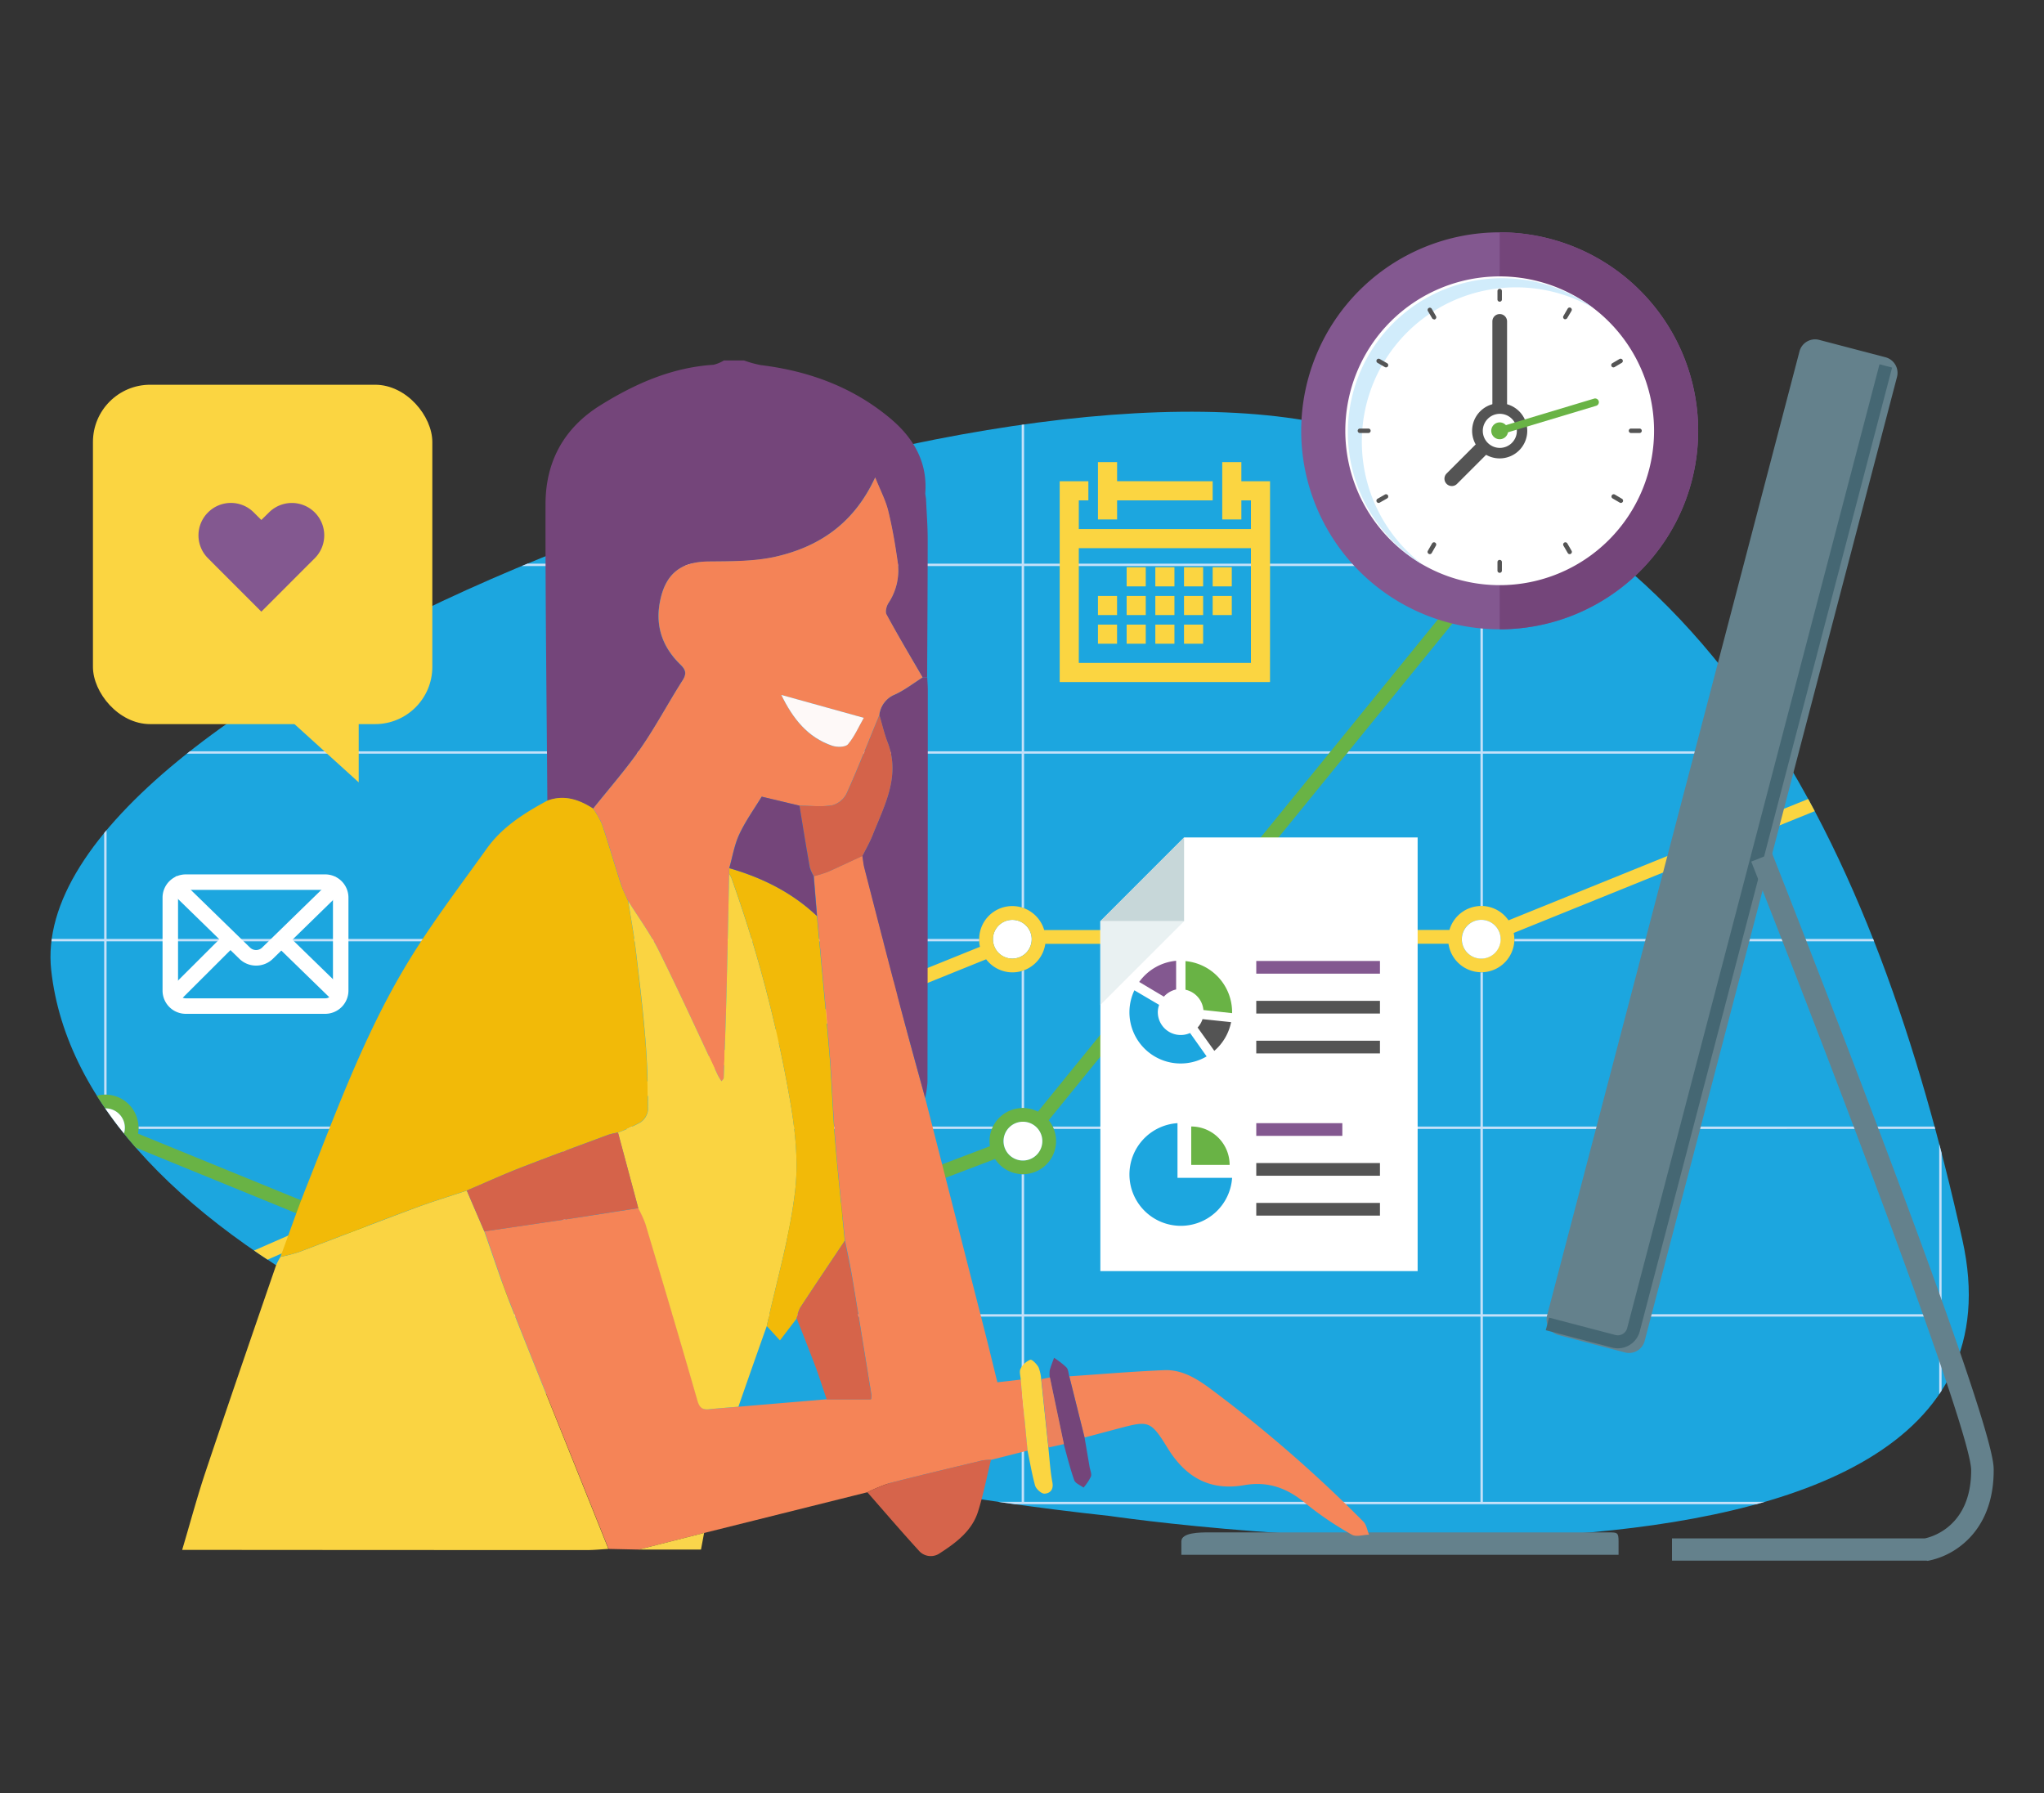 <?xml version="1.0" encoding="UTF-8"?> <svg xmlns="http://www.w3.org/2000/svg" xmlns:xlink="http://www.w3.org/1999/xlink" id="Layer_1" data-name="Layer 1" viewBox="0 0 570 500"><rect x="0" y="0" width="570" height="500" fill="#333333" stroke="none"/><defs><style>.cls-1{fill:none;}.cls-2{fill:#1ca6df;}.cls-3{clip-path:url(#clip-path);}.cls-4{fill:#c5e1f9;}.cls-5{fill:#fbd541;}.cls-6{fill:#69b345;}.cls-7{fill:#fff;}.cls-8{fill:#64818c;}.cls-9{fill:#74457a;}.cls-10{fill:#f58457;}.cls-11{fill:#fad442;}.cls-12{fill:#f2ba08;}.cls-13{fill:#f5865a;}.cls-14{fill:#d6644b;}.cls-15{fill:#ed825c;}.cls-16{fill:#fad54b;}.cls-17{fill:#585756;}.cls-18{fill:#f48357;}.cls-19{fill:#fad441;}.cls-20{fill:#d5634a;}.cls-21{fill:#d6644a;}.cls-22{fill:#d4634a;}.cls-23{fill:#fef9f8;}.cls-24{fill:#456773;}.cls-25{fill:#835890;}.cls-26{fill:#d1ecfb;}.cls-27{fill:#545454;}.cls-28{fill:#c7d7d9;}.cls-29{fill:#e9f1f2;}</style><clipPath id="clip-path"><path class="cls-1" d="M309.39,422.74S573,461.83,547.26,345.82c-24.1-108.64-70.31-209.29-183-228.54S6,195.36,14.28,270.56,147.31,405.24,309.39,422.74Z"></path></clipPath></defs><path class="cls-2" d="M309.39,422.74S573,461.83,547.26,345.82c-24.1-108.64-70.31-209.29-183-228.54S6,195.36,14.28,270.56,147.31,405.24,309.39,422.74Z"></path><g class="cls-3"><polygon class="cls-1" points="540.78 107.43 426.27 157.18 540.78 157.18 540.78 107.43"></polygon><path class="cls-1" d="M413.52,252.69a9.24,9.24,0,0,1,7.15,4l114.87-46.48h-122Z"></path><path class="cls-1" d="M412.85,170a9.17,9.17,0,0,1-3.87-1l-32.92,40.53h36.79Z"></path><path class="cls-1" d="M375.52,210.17l-40,49.18H404.2a9.26,9.26,0,0,1,8.65-6.67V210.17Z"></path><path class="cls-1" d="M293.55,314.16h119.3v-43a9.26,9.26,0,0,1-8.92-7.95H332.44l-40,49.23A9.44,9.44,0,0,1,293.55,314.16Z"></path><path class="cls-1" d="M157.65,376.05v42.76H284.91V367.15H166.55A9.26,9.26,0,0,1,157.65,376.05Z"></path><path class="cls-1" d="M285.58,327.46v39H412.85V314.82h-119a9.22,9.22,0,0,1-8.26,12.64Z"></path><path class="cls-1" d="M148.08,367.15H38.33l-8.17,3.58-.44.17v47.91H157V376.05A9.26,9.26,0,0,1,148.08,367.15Z"></path><path class="cls-1" d="M277.49,323.24l-111,42.17c.05.35.08.71.1,1.07H284.91v-39A9.27,9.27,0,0,1,277.49,323.24Z"></path><path class="cls-1" d="M273.09,262.5H157.65v48.26L273.31,264A9.72,9.72,0,0,1,273.09,262.5Z"></path><path class="cls-1" d="M156.55,311.2,157,311V262.5H29.72v42.76a9.25,9.25,0,0,1,8.9,8.9H149.79Z"></path><path class="cls-1" d="M424.72,157.85l-2.48,1.07a9.34,9.34,0,0,1,.19,1.84,9.24,9.24,0,0,1-8.91,9.22v39.53H537.18l3.21-1.3.39,1V157.85Z"></path><path class="cls-1" d="M38.62,314.82a8.08,8.08,0,0,1-.14,1.31L93.7,338.71l54.58-23.89Z"></path><path class="cls-1" d="M-98.2,364.6,20.3,316.13a9.38,9.38,0,0,1-.14-1.31H-98.2Z"></path><path class="cls-1" d="M-98.2,262.5v51.66H20.16a9.25,9.25,0,0,1,8.89-8.9V262.5Z"></path><path class="cls-1" d="M282.31,252.67a9.34,9.34,0,0,1,2.6.38V210.17H157.65v51.66H273.06A9.26,9.26,0,0,1,282.31,252.67Z"></path><path class="cls-1" d="M98.66,340.74l51,20.87a9.28,9.28,0,0,1,7.3-4V315.21Z"></path><path class="cls-1" d="M148.22,365.17,93.75,342.89,39.86,366.48H148.08A9.54,9.54,0,0,1,148.22,365.17Z"></path><polygon class="cls-1" points="-97.81 368.6 -98.2 367.63 -98.2 418.81 -97.54 418.81 28.66 367.19 28.74 367.15 -94.27 367.15 -97.81 368.6"></polygon><path class="cls-1" d="M29.05,323.72a9.22,9.22,0,0,1-7.3-4L-92.63,366.48H29.05Z"></path><path class="cls-1" d="M29.72,323.72v42.76h.56l58.51-25.62L37,319.69A9.23,9.23,0,0,1,29.72,323.72Z"></path><path class="cls-1" d="M540.78,212.2l-118.63,48a8.85,8.85,0,0,1,.17,1.64H540.78Z"></path><path class="cls-1" d="M347.79,438.37l-3.12,4.34v0h4.18v-4.26c0-.66,0-1.33.06-2h-.06C348.46,437.23,348.15,437.78,347.79,438.37Z"></path><polygon class="cls-1" points="29.05 418.81 29.05 371.18 -87.38 418.81 29.05 418.81"></polygon><path class="cls-1" d="M540.78,314.16V262.5H422.29a9.24,9.24,0,0,1-8.77,8.64v43Z"></path><rect class="cls-1" x="285.58" y="367.15" width="127.26" height="51.66"></rect><path class="cls-1" d="M285.58,105.53v51.65H404.65a9.28,9.28,0,0,1,8.2-5.65v-46Z"></path><rect class="cls-1" x="29.72" y="105.53" width="127.26" height="51.65"></rect><rect class="cls-1" x="-98.2" y="157.85" width="127.26" height="51.66"></rect><path class="cls-1" d="M413.52,151.53a9.24,9.24,0,0,1,7.18,3.87l114.81-49.87h-122Z"></path><rect class="cls-1" x="29.72" y="210.17" width="127.26" height="51.66"></rect><rect class="cls-1" x="-98.2" y="210.17" width="127.26" height="51.66"></rect><rect class="cls-1" x="29.72" y="157.85" width="127.26" height="51.66"></rect><rect class="cls-1" x="413.52" y="367.15" width="127.26" height="51.66"></rect><rect class="cls-1" x="413.52" y="314.82" width="127.26" height="51.66"></rect><rect class="cls-1" x="157.65" y="157.85" width="127.26" height="51.66"></rect><rect class="cls-1" x="157.65" y="105.53" width="127.26" height="51.65"></rect><rect class="cls-1" x="-98.2" y="105.53" width="127.26" height="51.65"></rect><path class="cls-1" d="M285.58,209.51H371.1L406,166.56a9.16,9.16,0,0,1-2.06-5.8,9,9,0,0,1,.48-2.91H285.58Z"></path><path class="cls-1" d="M282.31,271.16a9.24,9.24,0,0,1-7.35-3.65L159.5,314.16H277a9.23,9.23,0,0,1,8-5.16V270.78A9.34,9.34,0,0,1,282.31,271.16Z"></path><path class="cls-1" d="M285.58,270.55V309a9.17,9.17,0,0,1,3.87,1l38-46.8h-36A9.28,9.28,0,0,1,285.58,270.55Z"></path><path class="cls-1" d="M285.58,253.28a9.3,9.3,0,0,1,5.61,6.07H330.6l40-49.18h-85Z"></path><path class="cls-1" d="M157.65,314.92v42.66a9.27,9.27,0,0,1,7.43,4.23l111-42.17a9.36,9.36,0,0,1-.12-1.41,9.2,9.2,0,0,1,.66-3.41H157.87Z"></path><path class="cls-4" d="M413.52,170l-.34,0-.33,0v39.53H376.06l-.54.66h37.33v42.51h.23l.44,0V210.17h122l1.64-.66H413.52Z"></path><path class="cls-4" d="M284.91,270.78V309l.34,0,.33,0V270.55Z"></path><path class="cls-4" d="M157,315.21v42.37h.67V314.92Z"></path><path class="cls-4" d="M29.72,323.72l-.33,0-.34,0v42.76H-92.63l-1.64.67h123l1.54-.67h-.56Z"></path><path class="cls-4" d="M540.78,261.83H422.32v.09c0,.19,0,.39,0,.58H540.78v51.66H413.52v-43l-.44,0h-.23v43H293.55c.1.22.2.44.29.66h119v51.66H285.58v-39l-.33,0-.34,0v39H166.55c0,.11,0,.22,0,.33s0,.23,0,.34H284.91v51.66H157.65V376.05H157v42.76H29.72V370.9l-.67.28v47.63H-87.38l-1.62.66H541.44V211.93l-.66.27Zm-127.26,53H540.78v51.66H413.52ZM285.58,367.15H412.85v51.66H285.58Zm127.94,51.66V367.15H540.78v51.66Z"></path><polygon class="cls-4" points="541.44 104.86 540.97 104.86 541.44 105.96 541.44 104.86"></polygon><polygon class="cls-4" points="540.78 157.18 426.27 157.18 424.72 157.85 540.78 157.85 540.78 209.17 541.44 210.82 541.44 107.14 540.78 107.43 540.78 157.18"></polygon><path class="cls-4" d="M-98.2,314.82H20.16c0-.11,0-.22,0-.33s0-.22,0-.33H-98.2V262.5H29.05v42.76h.67V262.5H157V311l.67-.27V262.5H273.09c0-.19,0-.39,0-.58v-.09H157.65V210.17H284.91v42.88l.67.23V210.17h85l.54-.66H285.58V157.85H404.41a6.61,6.61,0,0,1,.24-.67H285.58V105.53H412.85v46l.33,0,.34,0v-46h122l1.55-.67H-98.87v260l.67-.27Zm0-53V210.17H29.05v51.66ZM157,157.85v51.66H29.72V157.85Zm-127.26-.67V105.53H157v51.65Zm-.67,52.33H-98.2V157.85H29.05ZM157,261.83H29.72V210.17H157Zm127.93-52.32H157.65V157.85H284.91Zm0-52.33H157.65V105.53H284.91ZM29.05,105.53v51.65H-98.2V105.53Z"></path><path class="cls-4" d="M148.07,366.81c0-.11,0-.22,0-.33H39.86l-1.53.67H148.08C148.08,367,148.07,366.93,148.07,366.81Z"></path><path class="cls-4" d="M149.79,314.16H38.62c0,.11,0,.22,0,.33s0,.22,0,.33H148.28Z"></path><path class="cls-4" d="M158,314.75l-.17.07H276.66q.13-.33.3-.66H159.5Z"></path><path class="cls-4" d="M90,446.1l1-.94c2.69-2.59,4.39-4.49,4.39-6.84a3.58,3.58,0,0,0-3.9-3.71,5.57,5.57,0,0,0-3.61,1.29l.55,1.22A4.33,4.33,0,0,1,91.19,436a2.27,2.27,0,0,1,2.53,2.49c0,1.92-1.49,3.57-4.75,6.67l-1.35,1.31v1.06h8.14v-1.43H90Z"></path><path class="cls-4" d="M220.62,440.69v0a3.17,3.17,0,0,0,2.36-3c0-1.54-1.14-3-3.65-3a6,6,0,0,0-3.33,1l.45,1.25A4.7,4.7,0,0,1,219,436c1.58,0,2.23.9,2.23,1.92,0,1.51-1.59,2.16-2.84,2.16h-1v1.29h1c1.67,0,3.27.76,3.29,2.56,0,1.05-.66,2.46-2.88,2.46a5.9,5.9,0,0,1-2.83-.8l-.46,1.34a6.48,6.48,0,0,0,3.32.86c3,0,4.64-1.79,4.64-3.83A3.33,3.33,0,0,0,220.62,440.69Z"></path><path class="cls-4" d="M350.48,434.83h-1.87L342.93,443v1.14h5.92v3.47h1.63V444.1h1.78v-1.35h-1.78Zm-1.63,3.66v4.26h-4.18v0l3.12-4.34c.36-.59.67-1.14,1.06-1.88h.06C348.87,437.16,348.85,437.83,348.85,438.49Z"></path><path class="cls-4" d="M477.51,440.16a5.37,5.37,0,0,0-2.74-.69,6.8,6.8,0,0,0-1,.08l.5-3.27h4.86v-1.45H473l-.82,6.12a11.33,11.33,0,0,1,1.76-.15c2.55,0,3.65,1.18,3.67,2.83a2.81,2.81,0,0,1-3,2.76,5.72,5.72,0,0,1-2.72-.7l-.44,1.31a6.18,6.18,0,0,0,3.18.79,4.42,4.42,0,0,0,4.74-4.36A3.62,3.62,0,0,0,477.51,440.16Z"></path><path class="cls-5" d="M541.44,210.82l-.66-1.65-.39-1-3.21,1.3-1.64.66L420.67,256.65a9.24,9.24,0,0,0-7.15-4l-.44,0h-.23a9.26,9.26,0,0,0-8.65,6.67H335.56l-3.12,3.85h71.49a9.26,9.26,0,0,0,8.92,7.95h.23l.44,0a9.24,9.24,0,0,0,8.77-8.64c0-.19,0-.39,0-.58v-.09a8.85,8.85,0,0,0-.17-1.64l118.63-48,.66-.27.39-.15Zm-123,51.1a5.4,5.4,0,1,1-5.4-5.41A5.41,5.41,0,0,1,418.48,261.92Z"></path><polygon class="cls-5" points="29.05 371.18 29.72 370.9 30.16 370.73 38.33 367.15 39.86 366.48 93.75 342.89 88.79 340.87 30.28 366.48 28.74 367.15 28.66 367.19 -97.54 418.81 -98.87 419.35 -99.26 419.51 -97.81 423.07 -89 419.47 -87.38 418.81 29.05 371.18"></polygon><path class="cls-6" d="M-98.2,367.63l.39,1,3.54-1.45,1.64-.67L21.75,319.69a9.22,9.22,0,0,0,7.3,4l.34,0,.33,0a9.23,9.23,0,0,0,7.31-4l51.76,21.17,5,2,54.47,22.28a9.54,9.54,0,0,0-.14,1.31c0,.11,0,.22,0,.33s0,.23,0,.34a9.26,9.26,0,0,0,8.9,8.9h.67a9.26,9.26,0,0,0,8.9-8.9c0-.11,0-.22,0-.34s0-.22,0-.33c0-.36-.05-.72-.1-1.07l111-42.17a9.27,9.27,0,0,0,7.42,4.22l.34,0,.33,0a9.22,9.22,0,0,0,8.26-12.64c-.09-.22-.19-.44-.29-.66a9.44,9.44,0,0,0-1.11-1.73l40-49.23,3.12-3.85,40-49.18.54-.66L409,169a9.17,9.17,0,0,0,3.87,1l.33,0,.34,0a9.24,9.24,0,0,0,8.91-9.22,9.34,9.34,0,0,0-.19-1.84l2.48-1.07,1.55-.67,114.51-49.75.66-.29.43-.18-.43-1-.48-1.1-.61-1.43-3.29,1.43-1.55.67L420.7,155.4a9.24,9.24,0,0,0-7.18-3.87l-.34,0-.33,0a9.28,9.28,0,0,0-8.2,5.65,6.61,6.61,0,0,0-.24.67,9,9,0,0,0-.48,2.91,9.16,9.16,0,0,0,2.06,5.8L371.1,209.51l-.54.66-40,49.18-3.12,3.85-38,46.8a9.17,9.17,0,0,0-3.87-1l-.33,0-.34,0a9.23,9.23,0,0,0-8,5.16q-.16.33-.3.66a9.2,9.2,0,0,0-.66,3.41,9.36,9.36,0,0,0,.12,1.41l-111,42.17a9.27,9.27,0,0,0-7.43-4.23H157a9.28,9.28,0,0,0-7.3,4l-51-20.87-5-2L38.48,316.13a8.08,8.08,0,0,0,.14-1.31c0-.11,0-.22,0-.33s0-.22,0-.33a9.25,9.25,0,0,0-8.9-8.9h-.67a9.25,9.25,0,0,0-8.89,8.9c0,.11,0,.22,0,.33s0,.22,0,.33a9.38,9.38,0,0,0,.14,1.31L-98.2,364.6l-.67.27-.39.16.39,1Zm506-206.87a5.4,5.4,0,1,1,5.39,5.4A5.4,5.4,0,0,1,407.79,160.76ZM279.85,318.23a5.4,5.4,0,1,1,5.4,5.4A5.41,5.41,0,0,1,279.85,318.23ZM162.72,366.81a5.41,5.41,0,1,1-5.4-5.4A5.41,5.41,0,0,1,162.72,366.81ZM24,314.49a5.4,5.4,0,1,1,5.39,5.41A5.39,5.39,0,0,1,24,314.49Z"></path><path class="cls-7" d="M413.18,166.16a5.4,5.4,0,1,0-5.39-5.4A5.4,5.4,0,0,0,413.18,166.16Z"></path><path class="cls-7" d="M285.25,323.63a5.41,5.41,0,1,0-5.4-5.4A5.4,5.4,0,0,0,285.25,323.63Z"></path><path class="cls-7" d="M157.32,361.41a5.41,5.41,0,1,0,5.4,5.4A5.42,5.42,0,0,0,157.32,361.41Z"></path><path class="cls-7" d="M29.39,319.9A5.41,5.41,0,1,0,24,314.49,5.41,5.41,0,0,0,29.39,319.9Z"></path><path class="cls-7" d="M287.7,261.92a5.4,5.4,0,1,0-5.39,5.4A5.41,5.41,0,0,0,287.7,261.92Z"></path><path class="cls-5" d="M285.58,253.28l-.67-.23a9.23,9.23,0,0,0-11.85,8.78v.09c0,.19,0,.39,0,.58a9.72,9.72,0,0,0,.22,1.53L157.65,310.76,157,311l-.43.17-6.76,3-1.51.66L93.7,338.71l5,2L157,315.21l.67-.29.22-.1.17-.07,1.46-.59L275,267.51a9.24,9.24,0,0,0,7.35,3.65,9.34,9.34,0,0,0,2.6-.38l.67-.23a9.28,9.28,0,0,0,5.88-7.35h36l3.12-3.85H291.19A9.3,9.3,0,0,0,285.58,253.28Zm-8.67,8.64a5.4,5.4,0,1,1,5.4,5.4A5.41,5.41,0,0,1,276.91,261.92Z"></path><path class="cls-7" d="M413.08,256.51a5.41,5.41,0,1,0,5.4,5.41A5.41,5.41,0,0,0,413.08,256.51Z"></path></g><path class="cls-8" d="M451.36,433.58v-3.74c0-2.49-.33-2.51-2.81-2.51H337.18c-2.48,0-7.74,0-7.74,2.51v3.74Z"></path><polygon class="cls-5" points="306.18 128.87 306.18 144.86 311.52 144.86 311.52 139.53 338.17 139.53 338.17 134.2 311.52 134.19 311.52 128.87 306.18 128.87"></polygon><path class="cls-5" d="M354.17,152.86V134.2h-8v-5.34h-5.33v16h5.33v-5.33h2.67v8h-48v-8h2.67V134.2h-8v56h58.65Zm-5.33,32h-48v-32h48Z"></path><rect class="cls-5" x="306.18" y="166.19" width="5.33" height="5.33"></rect><rect class="cls-5" x="314.18" y="166.19" width="5.33" height="5.33"></rect><rect class="cls-5" x="322.18" y="166.19" width="5.33" height="5.33"></rect><rect class="cls-5" x="330.18" y="166.19" width="5.33" height="5.33"></rect><rect class="cls-5" x="314.18" y="158.19" width="5.33" height="5.33"></rect><rect class="cls-5" x="322.18" y="158.19" width="5.33" height="5.33"></rect><rect class="cls-5" x="330.18" y="158.19" width="5.33" height="5.33"></rect><rect class="cls-5" x="306.18" y="174.18" width="5.33" height="5.33"></rect><rect class="cls-5" x="314.18" y="174.18" width="5.33" height="5.33"></rect><rect class="cls-5" x="322.18" y="174.18" width="5.33" height="5.33"></rect><rect class="cls-5" x="330.18" y="174.18" width="5.33" height="5.33"></rect><rect class="cls-5" x="338.17" y="166.19" width="5.33" height="5.33"></rect><rect class="cls-5" x="338.17" y="158.19" width="5.33" height="5.33"></rect><path class="cls-9" d="M258.23,139.08c.16,3.7.46,7.41.47,11.11,0,12.9-.1,25.8-.15,38.7h-1.28c-3.39-5.83-6.84-11.62-10.09-17.53-.41-.75,0-2.32.54-3.16a16.43,16.43,0,0,0,2.55-11.71c-.68-4.72-1.48-9.44-2.62-14.06-.71-2.89-2.15-5.59-3.62-9.27-6,13-15.88,19.46-28.12,22.18-5.92,1.3-12.2,1.2-18.32,1.26-7.54.07-11.81,3.21-13.44,10.54-1.59,7.12.41,13.16,5.54,18.17,1.5,1.46,1.85,2.53.63,4.45-3.95,6.19-7.37,12.73-11.56,18.76s-8.88,11.33-13.37,17c-3.94-2.53-8.07-3.94-12.75-2.21-.19-27.57-.57-55.14-.51-82.71,0-11.72,5-21.15,15.22-27.53,9.74-6.08,20-10.6,31.64-11.35a10.14,10.14,0,0,0,2.88-1.2h5.61a31.35,31.35,0,0,0,4.66,1.29c13.41,1.64,25.68,6.12,36.11,14.85,6.46,5.4,10.48,12.18,9.77,21Z"></path><path class="cls-10" d="M258,306.2q8.24,32.21,16.45,64.41c1.2,4.69,2.34,9.41,3.68,14.86l6.53-.75q.94,9.9,1.9,19.8l-10.19,2.58a14,14,0,0,0-2.44.17c-8.59,2.06-17.19,4.09-25.75,6.29a48.57,48.57,0,0,0-6.29,2.57l-45.52,11.36-18.26,4.63-8.39-.18c-2.12-5.28-4.22-10.56-6.35-15.83-7-17.47-14.12-34.91-21-52.42-2.64-6.68-4.84-13.53-7.25-20.31q11.35-1.67,22.69-3.34c6.76-1,13.51-2.09,20.26-3.13a32.86,32.86,0,0,1,2,4.37c4.91,16.44,9.8,32.89,14.54,49.38.6,2.08,1.54,2.53,3.41,2.32,2.65-.3,5.31-.47,8-.7l24.61-2.08h12.29a5.51,5.51,0,0,0,.13-1.1c-1.79-11-3.56-22-5.4-33-.56-3.39-1.3-6.75-2-10.13-.92-9.43-2-18.85-2.73-28.3-.66-8-.9-16-1.56-23.92-1.05-12.79-2.31-25.57-3.48-38.34q-.47-5.55-.91-11.1a33.56,33.56,0,0,0,3.88-1.2c3.25-1.42,6.45-3,9.67-4.45.19,1.14.28,2.3.57,3.41,3.21,12.46,6.4,24.91,9.68,37.35C253.07,288.39,255.55,297.29,258,306.2Z"></path><path class="cls-11" d="M135.06,343.38c2.41,6.78,4.61,13.63,7.25,20.31,6.92,17.51,14,34.95,21,52.42,2.13,5.27,4.23,10.55,6.35,15.83-2,.11-3.95.32-5.93.32q-54.53,0-109-.05H50.8c2.29-7.7,4.21-14.89,6.57-21.93,6.42-19.15,13-38.23,19.58-57.33a18.3,18.3,0,0,1,1.26-2.45,49.81,49.81,0,0,0,5.05-1.3c10.86-4.09,21.67-8.3,32.55-12.35,4.73-1.76,9.57-3.23,14.36-4.83Z"></path><path class="cls-12" d="M130.17,332c-4.79,1.6-9.63,3.07-14.36,4.83-10.88,4-21.69,8.26-32.55,12.35a49.81,49.81,0,0,1-5.05,1.3c2.38-6.43,4.62-12.92,7.15-19.3,8.17-20.59,15.8-41.49,27.07-60.63,6.94-11.81,15.34-22.78,23.34-33.95,4.29-6,10.46-9.88,16.87-13.34,4.68-1.73,8.81-.32,12.75,2.21a24.81,24.81,0,0,1,2.47,4.31c1.86,5.54,3.48,11.17,5.28,16.73.53,1.62,1.35,3.15,2,4.71.7,4.46,1.54,8.9,2.08,13.37,1,8.38,2,16.78,2.72,25.19.54,6.59.67,13.22.72,19.83a4.83,4.83,0,0,1-2.1,3.36,44.18,44.18,0,0,1-6.24,2.86,20.34,20.34,0,0,0-2.7.62c-8.27,3.08-16.57,6.11-24.79,9.32C139.91,327.72,135.07,329.93,130.17,332Z"></path><path class="cls-13" d="M298.19,383.81c8.82-.6,17.64-1.36,26.47-1.72,4.73-.2,8.72,2.13,12.48,4.88a377.85,377.85,0,0,1,43.06,37.36c.87.87,1.07,2.42,1.57,3.65-1.61,0-3.58.68-4.76,0a91.64,91.64,0,0,1-12.76-8.6c-5.13-4.35-10.55-6.4-17.3-5.22-9.47,1.64-16.24-2.08-21.33-10.33-4.9-7.95-5.32-7.69-14.4-5.29l-8.77,2.33Z"></path><path class="cls-9" d="M258,306.2c-2.43-8.91-4.91-17.81-7.27-26.74-3.28-12.44-6.47-24.89-9.68-37.35-.29-1.11-.38-2.27-.57-3.41,1-2,2.08-3.86,2.88-5.89,3.27-8.26,7.76-16.32,4.18-25.72-1-2.49-1.56-5.11-2.32-7.67a7,7,0,0,1,4.36-5.75c2.73-1.24,5.15-3.15,7.71-4.77h1.28c.05,1.16.16,2.32.16,3.49q0,54.7-.09,109.42A31.75,31.75,0,0,1,258,306.2Z"></path><path class="cls-14" d="M241.87,416.13a48.57,48.57,0,0,1,6.29-2.57c8.56-2.2,17.16-4.23,25.75-6.29a14,14,0,0,1,2.44-.17c-1.18,4.81-2.12,9.69-3.6,14.4-1.7,5.4-6.07,8.66-10.61,11.6a4.4,4.4,0,0,1-6-.79C251.29,427,246.61,421.53,241.87,416.13Z"></path><path class="cls-9" d="M298.19,383.81l4.26,17.05c.46,2.73.93,5.45,1.39,8.17.16.92.65,2,.38,2.73a14,14,0,0,1-2.06,3.08c-.89-.67-2.27-1.18-2.59-2.06-1.17-3.29-2-6.7-2.93-10.07l-3.9-18.6a8.16,8.16,0,0,1,0-2c.31-1.18.79-2.31,1.2-3.47a22.79,22.79,0,0,1,3.4,2.63C297.93,381.83,297.93,382.93,298.19,383.81Z"></path><path class="cls-5" d="M286.54,404.52q-.94-9.9-1.9-19.8c-.05-1-.46-2.24-.05-3a5.35,5.35,0,0,1,2.7-2.53c.51-.17,1.83,1.2,2.33,2.11a11.41,11.41,0,0,1,.73,3.32q1,9.53,2,19.06c.35,3.25.52,6.52,1.13,9.72.39,2.12-.76,3.07-2.23,3.13-.87,0-2.31-1.29-2.6-2.26C287.76,411.06,287.23,407.77,286.54,404.52Z"></path><path class="cls-15" d="M292.4,403.65q-1-9.52-2-19.06l2.39-.48,3.9,18.6Z"></path><path class="cls-16" d="M178.09,432.12l18.26-4.63c-.32,1.7-.64,3.39-.87,4.63Z"></path><path class="cls-17" d="M258.23,139.08l-.21-1.41Z"></path><path class="cls-18" d="M257.27,188.9c-2.56,1.62-5,3.53-7.71,4.77a7,7,0,0,0-4.36,5.75c-3,7.28-5.88,14.62-9.1,21.8a6.35,6.35,0,0,1-4,3.34c-3,.51-6.13.12-9.2.11l-10.51-2.51c-2.15,3.54-4.55,6.85-6.24,10.49-1.38,2.94-1.9,6.28-2.81,9.45l0,1.57c-.25,11.41-.48,22.83-.77,34.25-.2,7.56-.48,15.13-.75,22.69,0,.25-.32.49-.61.91a18.22,18.22,0,0,1-1-1.63c-5.47-11.59-10.76-23.26-16.46-34.73-2.41-4.86-5.69-9.29-8.57-13.92-.69-1.56-1.51-3.09-2-4.71-1.8-5.56-3.42-11.19-5.28-16.73a24.81,24.81,0,0,0-2.47-4.31c4.49-5.63,9.27-11.06,13.37-17s7.61-12.57,11.56-18.76c1.22-1.92.87-3-.63-4.45-5.13-5-7.13-11-5.54-18.17,1.63-7.33,5.9-10.47,13.44-10.54,6.12-.06,12.4,0,18.32-1.26,12.24-2.72,22.14-9.15,28.12-22.18,1.47,3.68,2.91,6.38,3.62,9.27,1.14,4.62,1.94,9.34,2.62,14.06a16.43,16.43,0,0,1-2.55,11.71c-.55.84-.95,2.41-.54,3.16C250.43,177.28,253.88,183.07,257.27,188.9Zm-39.39,4.89c3.25,6.65,7.35,11.83,14.15,14.16,1.32.46,3.69.43,4.39-.39,1.81-2.13,3-4.82,4.42-7.38Z"></path><path class="cls-19" d="M175.18,251.24c2.88,4.63,6.16,9.06,8.57,13.92,5.7,11.47,11,23.14,16.46,34.73a18.22,18.22,0,0,0,1,1.63c.29-.42.6-.66.61-.91.27-7.56.55-15.13.75-22.69.29-11.42.52-22.84.77-34.25a9.82,9.82,0,0,1,.63,1.2,370.61,370.61,0,0,1,15.93,59.67c1.66,9,2.88,18.43,1.85,27.38-1.46,12.76-5.17,25.25-7.92,37.86q-4,11.25-7.91,22.5c-2.66.23-5.32.4-8,.7-1.87.21-2.81-.24-3.41-2.32-4.74-16.49-9.63-32.94-14.54-49.38a32.86,32.86,0,0,0-2-4.37q-2.82-10.53-5.65-21.06A44.18,44.18,0,0,0,178.6,313a4.83,4.83,0,0,0,2.1-3.36c0-6.61-.18-13.24-.72-19.83-.68-8.41-1.7-16.81-2.72-25.19C176.72,260.14,175.88,255.7,175.18,251.24Z"></path><path class="cls-12" d="M213.83,369.78c2.75-12.61,6.46-25.1,7.92-37.86,1-8.95-.19-18.41-1.85-27.38A370.61,370.61,0,0,0,204,244.87a9.82,9.82,0,0,0-.63-1.2c0-.53,0-1,0-1.57,9.14,2.64,17.48,6.73,24.44,13.34,1.17,12.78,2.43,25.56,3.48,38.35.66,8,.9,16,1.56,23.92.78,9.45,1.81,18.87,2.73,28.3-4.17,6.24-8.37,12.46-12.48,18.74a11.43,11.43,0,0,0-.94,2.93l-4.66,6.11Z"></path><path class="cls-20" d="M172.36,315.85q2.82,10.53,5.65,21.06c-6.75,1-13.5,2.11-20.26,3.13q-11.34,1.69-22.69,3.34L130.17,332c4.9-2.09,9.74-4.3,14.7-6.23,8.22-3.21,16.52-6.24,24.79-9.32A20.34,20.34,0,0,1,172.36,315.85Z"></path><path class="cls-21" d="M222.17,367.68a11.43,11.43,0,0,1,.94-2.93c4.11-6.28,8.31-12.5,12.48-18.74.66,3.38,1.4,6.74,2,10.13,1.84,11,3.61,22,5.4,33a5.51,5.51,0,0,1-.13,1.1H230.53c-1-2.94-1.94-5.9-3-8.81C225.78,376.8,224,372.25,222.17,367.68Z"></path><path class="cls-22" d="M222.94,224.67c3.07,0,6.21.4,9.2-.11a6.35,6.35,0,0,0,4-3.34c3.22-7.18,6.1-14.52,9.1-21.8.76,2.56,1.37,5.18,2.32,7.67,3.58,9.4-.91,17.46-4.18,25.72-.8,2-1.91,3.93-2.88,5.89-3.22,1.49-6.42,3-9.67,4.45a33.56,33.56,0,0,1-3.88,1.2,11.07,11.07,0,0,1-1.1-2.48C224.8,236.14,223.88,230.4,222.94,224.67Z"></path><path class="cls-9" d="M222.94,224.67c.94,5.73,1.86,11.47,2.87,17.2a11.07,11.07,0,0,0,1.1,2.48q.45,5.55.91,11.1c-7-6.62-15.3-10.71-24.44-13.35.91-3.17,1.43-6.51,2.81-9.45,1.69-3.64,4.09-7,6.24-10.49Z"></path><path class="cls-23" d="M217.88,193.79l23,6.39c-1.46,2.56-2.61,5.25-4.42,7.38-.7.82-3.07.85-4.39.39C225.23,205.62,221.13,200.44,217.88,193.79Z"></path><path class="cls-8" d="M458.64,373.94a4.51,4.51,0,0,1-5.5,3.21l-18.49-4.84a4.5,4.5,0,0,1-3.22-5.49L501.81,98a4.5,4.5,0,0,1,5.49-3.22l18.5,4.85a4.5,4.5,0,0,1,3.21,5.49Z"></path><path class="cls-24" d="M451.16,376a6.28,6.28,0,0,1-1.6-.21l-18.5-4.84.92-3.51,18.5,4.84a2.69,2.69,0,0,0,3.28-1.92l70.37-268.78,3.51.92L457.27,371.27A6.33,6.33,0,0,1,451.16,376Z"></path><path class="cls-8" d="M537.26,435.21h-71V429h70.51c1.65-.33,12.92-3.18,12.92-19,0-10.63-36.67-107.33-61.33-169.73l5.82-2.3c.15.39,15.57,39.44,30.79,79.83,31,82.2,31,89.73,31,92.2,0,11.5-4.94,17.76-9.09,21a21.6,21.6,0,0,1-9.34,4.27Z"></path><rect class="cls-5" x="25.92" y="107.29" width="94.64" height="94.64" rx="15.96"></rect><polygon class="cls-5" points="100.03 218.17 100.03 193.94 73.31 193.94 100.03 218.17"></polygon><path class="cls-25" d="M58,142.91a9,9,0,0,1,12.78,0L72.88,145,75,142.91a9,9,0,1,1,12.78,12.76l-2.14,2.13h0L72.88,170.57,60.12,157.8h0L58,155.67A9,9,0,0,1,58,142.91Z"></path><path class="cls-7" d="M71.42,269.27a6.62,6.62,0,0,1-4.66-1.89l-20.53-20,3-3.1,20.53,20a2.41,2.41,0,0,0,3.3,0l20.36-19.84,3,3.09L76.09,267.38A6.66,6.66,0,0,1,71.42,269.27Z"></path><rect class="cls-7" x="84.21" y="257.72" width="4.32" height="24.12" transform="translate(-167.18 143.48) rotate(-45.77)"></rect><rect class="cls-7" x="44.19" y="267.67" width="24.26" height="4.32" transform="translate(-174.13 118.6) rotate(-44.94)"></rect><path class="cls-7" d="M90.69,282.72H51.8a6.48,6.48,0,0,1-6.47-6.48V250.32a6.48,6.48,0,0,1,6.47-6.48H90.69a6.48,6.48,0,0,1,6.48,6.48v25.92A6.49,6.49,0,0,1,90.69,282.72ZM51.8,248.16a2.16,2.16,0,0,0-2.15,2.16v25.92a2.16,2.16,0,0,0,2.15,2.16H90.69a2.16,2.16,0,0,0,2.16-2.16V250.32a2.16,2.16,0,0,0-2.16-2.16Z"></path><path class="cls-25" d="M473.56,120.14a55.35,55.35,0,1,1-55.35-55.35A55.36,55.36,0,0,1,473.56,120.14Z"></path><path class="cls-9" d="M418.21,64.79a55.35,55.35,0,1,1,0,110.7"></path><path class="cls-7" d="M461.26,120.14a43.05,43.05,0,1,1-43.05-43.06A43.05,43.05,0,0,1,461.26,120.14Z"></path><path class="cls-26" d="M379.77,123.21a43,43,0,0,1,64.57-37.28,43,43,0,1,0-47.64,71.49A43,43,0,0,1,379.77,123.21Z"></path><path class="cls-27" d="M425.9,120.14a7.69,7.69,0,1,1-7.69-7.69A7.69,7.69,0,0,1,425.9,120.14Z"></path><path class="cls-27" d="M436.52,89.05a.56.56,0,0,1-.31-.09.61.61,0,0,1-.23-.84l1.19-2.05a.61.61,0,0,1,.84-.23.62.62,0,0,1,.23.85l-1.19,2a.6.6,0,0,1-.53.31Z"></path><path class="cls-27" d="M398.72,154.53a.59.59,0,0,1-.31-.09.61.61,0,0,1-.23-.84l1.18-2.06a.61.61,0,0,1,.84-.23.62.62,0,0,1,.23.85l-1.17,2.06a.63.63,0,0,1-.54.31Z"></path><path class="cls-27" d="M452,140.25a.59.59,0,0,1-.31-.09l-2-1.17a.62.62,0,0,1-.22-.85.61.61,0,0,1,.84-.23l2,1.18a.62.62,0,0,1,.23.85.66.66,0,0,1-.54.31Z"></path><path class="cls-27" d="M386.51,102.45a.71.71,0,0,1-.31-.08l-2.05-1.18a.62.62,0,0,1-.23-.85.61.61,0,0,1,.84-.23l2.06,1.18a.62.62,0,0,1,.23.85.61.61,0,0,1-.54.31Z"></path><path class="cls-27" d="M399.91,89.05a.61.61,0,0,1-.54-.31l-1.18-2a.63.63,0,0,1,.23-.85.62.62,0,0,1,.85.23l1.18,2.05a.63.63,0,0,1-.23.85.71.71,0,0,1-.31.08Z"></path><path class="cls-27" d="M437.72,154.53a.6.6,0,0,1-.53-.31l-1.2-2.06a.62.62,0,0,1,1.08-.62l1.19,2.05a.63.63,0,0,1-.22.85.62.62,0,0,1-.32.09Z"></path><path class="cls-27" d="M384.45,140.25a.62.62,0,0,1-.3-1.16l2.06-1.18a.61.61,0,0,1,.84.23.62.62,0,0,1-.23.85l-2.06,1.17a.56.56,0,0,1-.31.09Z"></path><path class="cls-27" d="M449.93,102.45a.6.6,0,0,1-.53-.31.62.62,0,0,1,.22-.85l2-1.18a.62.62,0,1,1,.62,1.08l-2,1.18a.65.65,0,0,1-.31.08Z"></path><path class="cls-27" d="M381.59,120.75h-2.36a.62.62,0,0,1,0-1.24h2.37a.62.62,0,0,1,0,1.24Z"></path><path class="cls-27" d="M454.83,120.75a.62.62,0,0,1-.62-.62.62.62,0,0,1,.62-.62h2.38a.62.62,0,1,1,0,1.24h-2.38Z"></path><path class="cls-27" d="M418.21,159.74h0a.62.62,0,0,1-.62-.62v-2.38a.61.61,0,0,1,.62-.61h0a.62.62,0,0,1,.62.62v2.37a.62.62,0,0,1-.62.62Z"></path><path class="cls-27" d="M418.21,84.13a.62.62,0,0,1-.62-.62V81.16a.62.62,0,0,1,1.24,0v2.35a.62.62,0,0,1-.62.62Z"></path><path class="cls-27" d="M418.22,122.19a2.05,2.05,0,0,1-2.05-2V89.63a2,2,0,1,1,4.1,0v30.51a2.05,2.05,0,0,1-2,2Z"></path><path class="cls-27" d="M404.86,135.54a2.05,2.05,0,0,1-1.45-3.5l12.83-12.83a2.05,2.05,0,0,1,2.9,2.9l-12.83,12.83a2,2,0,0,1-1.45.6Z"></path><path class="cls-7" d="M423,120.14a4.75,4.75,0,1,1-4.75-4.74A4.75,4.75,0,0,1,423,120.14Z"></path><path class="cls-6" d="M420.56,120.14a2.35,2.35,0,1,1-2.35-2.35A2.35,2.35,0,0,1,420.56,120.14Z"></path><path class="cls-6" d="M418.22,121.16a1,1,0,0,1-.3-2l26.61-8a1,1,0,0,1,.59,2l-26.6,8a1,1,0,0,1-.3,0Z"></path><polygon class="cls-7" points="306.85 354.47 306.85 289.48 306.85 256.89 330.2 233.54 395.33 233.54 395.33 257.67 395.33 289.48 395.33 354.47 306.85 354.47"></polygon><polygon class="cls-28" points="330.2 256.89 306.85 256.89 330.2 233.54 330.2 256.89"></polygon><polygon class="cls-29" points="306.85 256.89 330.2 256.89 306.85 280.24 306.85 256.89"></polygon><path class="cls-2" d="M328.36,328.45V313.21a14.33,14.33,0,1,0,15.23,15.24Z"></path><path class="cls-6" d="M342.9,324.85a10.7,10.7,0,0,0-10.71-10.71v10.71Z"></path><path class="cls-27" d="M335.34,284.2a6.26,6.26,0,0,1-1.37,2.34l4.66,6.5a14.29,14.29,0,0,0,4.68-8Z"></path><path class="cls-6" d="M330.59,276a6.38,6.38,0,0,1,5,5.66l8,.87c0-.09,0-.18,0-.27a14.3,14.3,0,0,0-13-14.24Z"></path><path class="cls-25" d="M324.57,277.93a6.37,6.37,0,0,1,3.41-2v-8a14.29,14.29,0,0,0-10.3,5.9Z"></path><path class="cls-2" d="M331.87,288.07a6.39,6.39,0,0,1-9-5.85,6.25,6.25,0,0,1,.37-2l-6.9-4.06a14.28,14.28,0,0,0,20.15,18.43Z"></path><rect class="cls-25" x="350.33" y="267.98" width="34.49" height="3.54"></rect><rect class="cls-27" x="350.33" y="279.1" width="34.49" height="3.54"></rect><rect class="cls-27" x="350.33" y="290.22" width="34.49" height="3.54"></rect><rect class="cls-25" x="350.33" y="313.21" width="24" height="3.54"></rect><rect class="cls-27" x="350.33" y="324.33" width="34.49" height="3.54"></rect><rect class="cls-27" x="350.33" y="335.45" width="34.49" height="3.54"></rect></svg> 